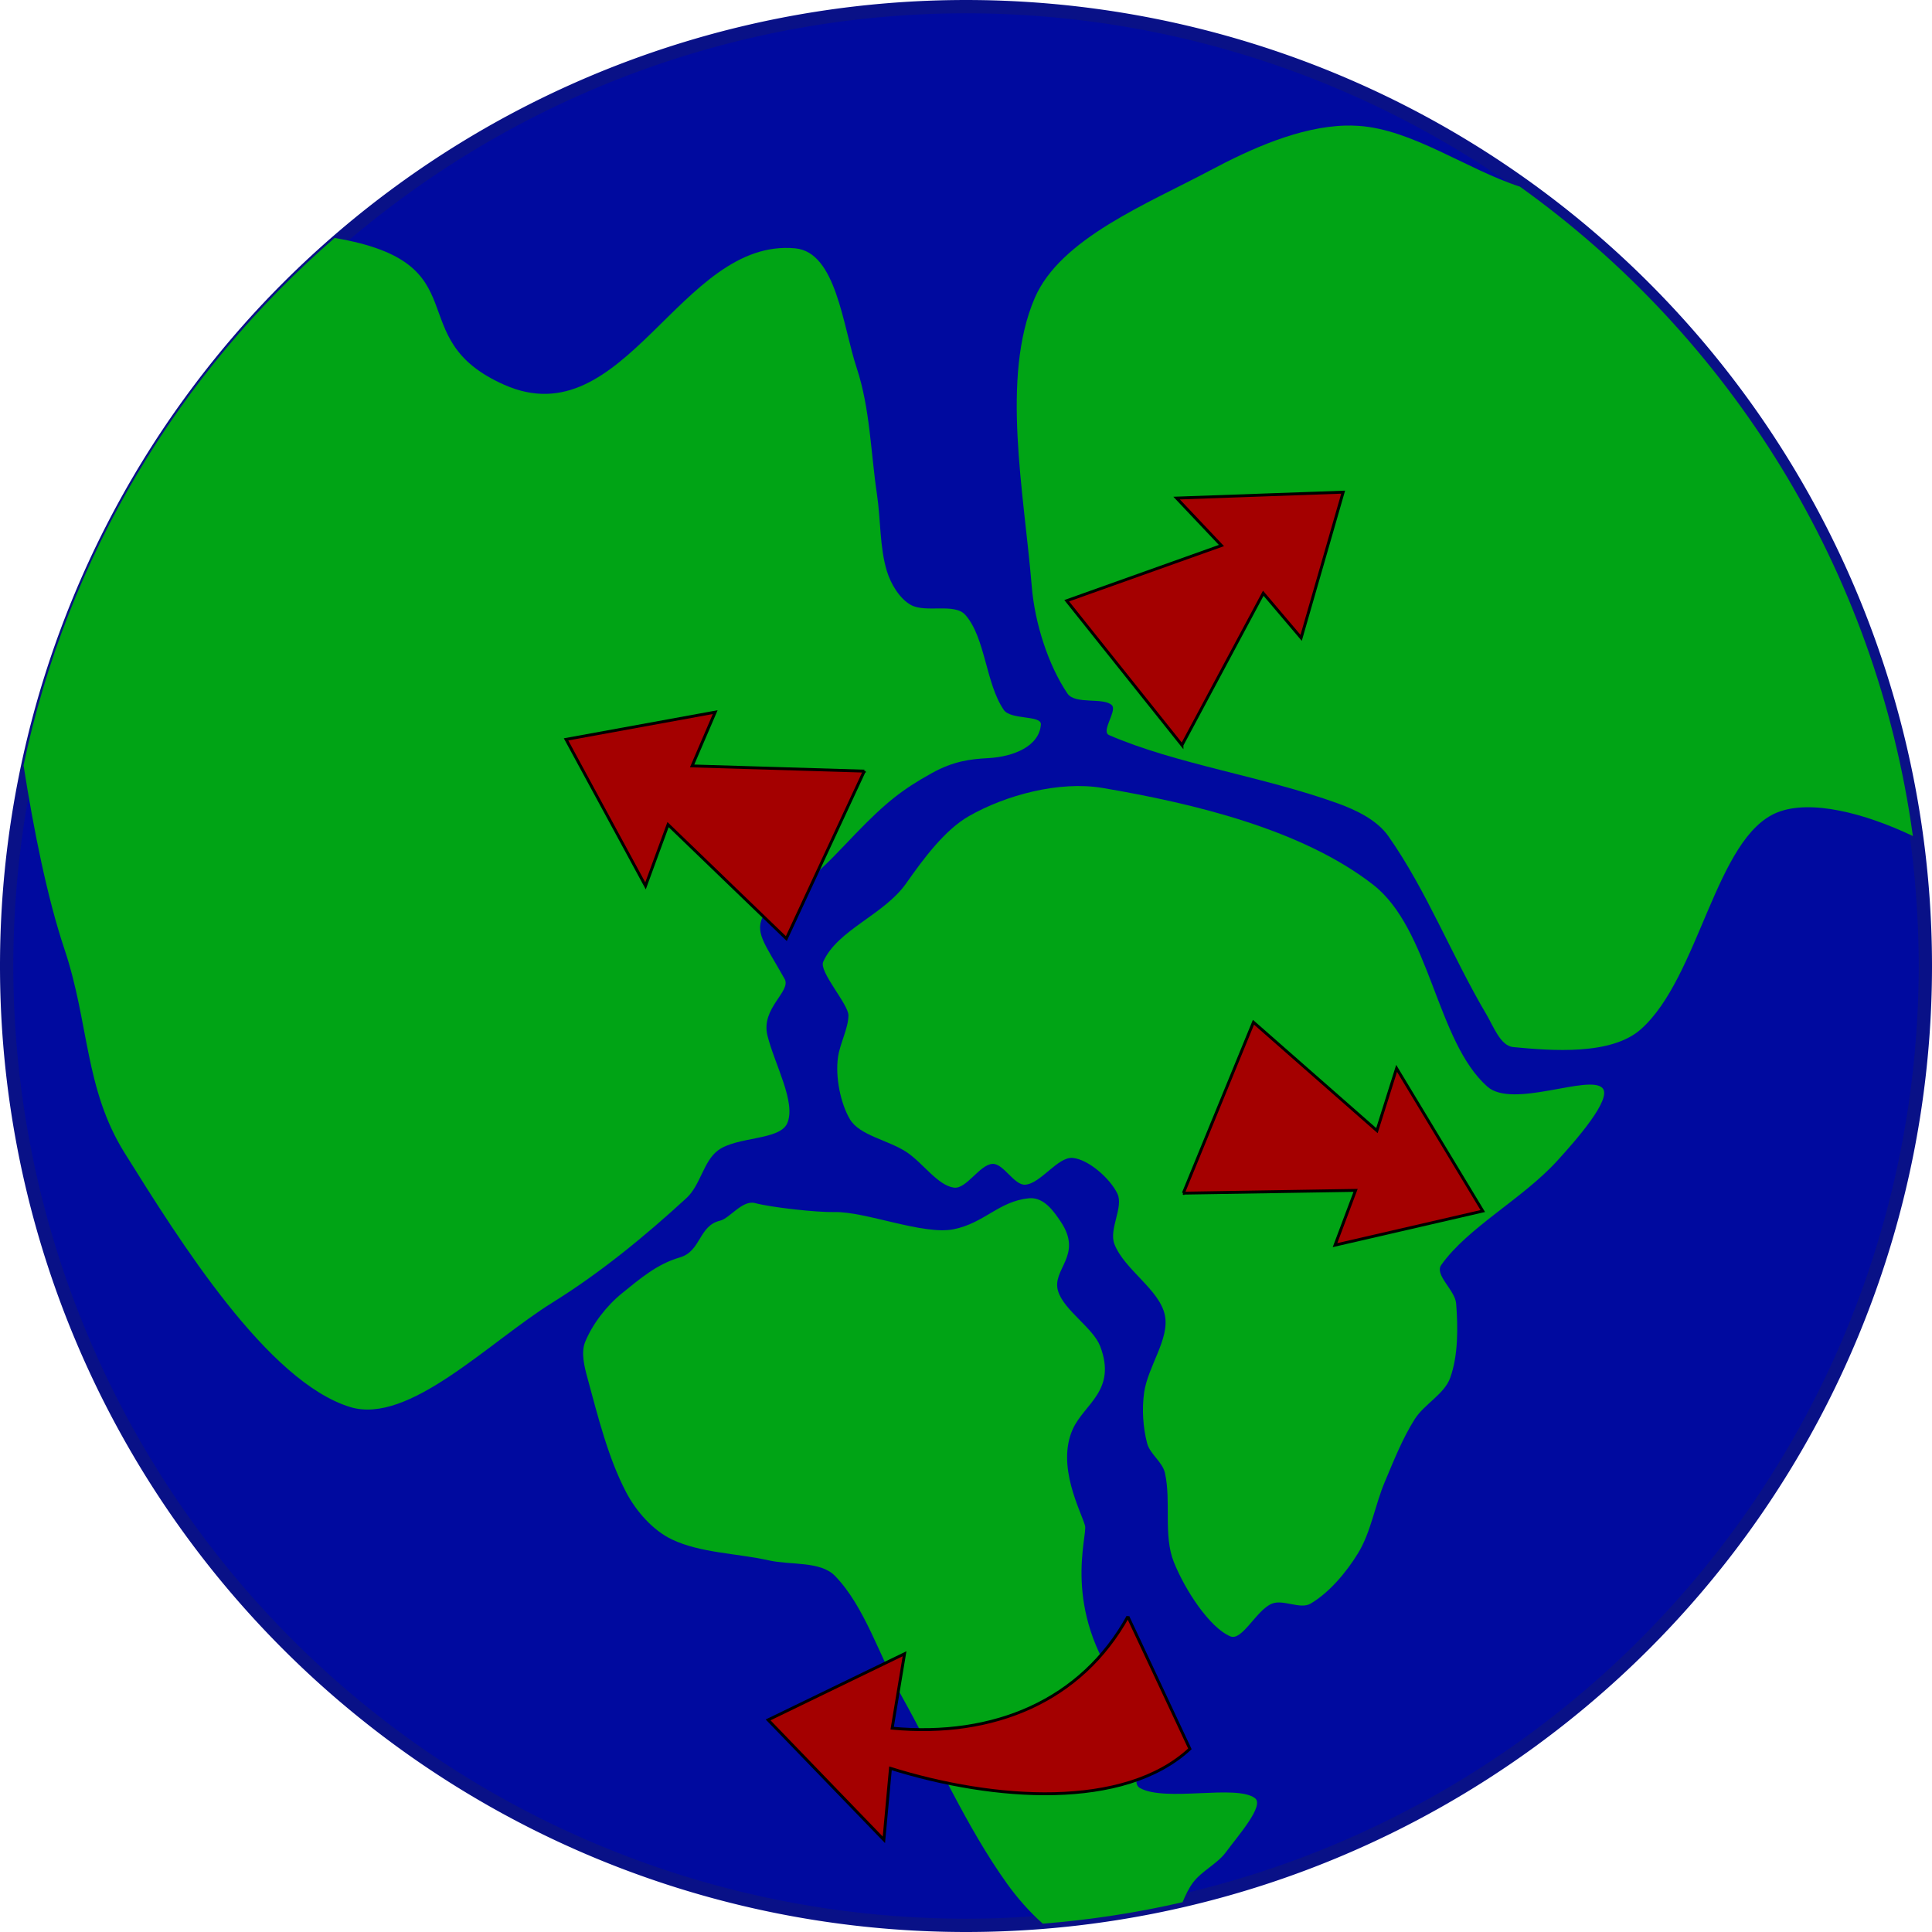 <?xml version="1.0" encoding="UTF-8" standalone="no"?>
<!-- Created with Inkscape (http://www.inkscape.org/) -->
<svg
    xmlns:inkscape="http://www.inkscape.org/namespaces/inkscape"
    xmlns:rdf="http://www.w3.org/1999/02/22-rdf-syntax-ns#"
    xmlns="http://www.w3.org/2000/svg"
    xmlns:cc="http://creativecommons.org/ns#"
    xmlns:dc="http://purl.org/dc/elements/1.1/"
    xmlns:sodipodi="http://sodipodi.sourceforge.net/DTD/sodipodi-0.dtd"
    xmlns:svg="http://www.w3.org/2000/svg"
    xmlns:ns1="http://sozi.baierouge.fr"
    xmlns:xlink="http://www.w3.org/1999/xlink"
    id="svg3136"
    sodipodi:docname="jonadab_Earth_with_continents_breaking_up.svg"
    inkscape:export-filename="C:\joanna\Gfx\drawings_vector\admin\thumbs\jonadab_Earth_with_continents_breaking_up.png"
    viewBox="0 0 667.46 667.46"
    sodipodi:version="0.32"
    inkscape:export-xdpi="26.968025"
    version="1.0"
    inkscape:output_extension="org.inkscape.output.svg.inkscape"
    inkscape:export-ydpi="26.968025"
    inkscape:version="0.46dev+devel"
    sodipodi:docbase="/trex/docs/sarah/church/vbs/beginning/images"
  >
  <sodipodi:namedview
      id="base"
      bordercolor="#666666"
      inkscape:pageshadow="2"
      inkscape:window-y="0"
      pagecolor="#ffffff"
      inkscape:window-height="778"
      inkscape:zoom="0.53878789"
      inkscape:window-x="0"
      showgrid="false"
      borderopacity="1.0"
      inkscape:current-layer="layer1"
      inkscape:cx="372.04724"
      inkscape:cy="526.18109"
      inkscape:window-width="1280"
      inkscape:pageopacity="0"
      inkscape:document-units="px"
  />
  <g
      id="layer1"
      inkscape:label="Layer 1"
      inkscape:groupmode="layer"
      transform="translate(-53.208 -28.173)"
    >
    <path
        id="path3144"
        sodipodi:rx="331.42856"
        sodipodi:ry="331.42856"
        style="stroke-linejoin:round;stroke:#091187;stroke-linecap:round;stroke-width:4.6;fill:#000a9f"
        sodipodi:type="arc"
        d="m667.86 336.65a331.43 331.43 0 1 1 -662.86 0 331.43 331.43 0 1 1 662.86 0z"
        transform="translate(50.508 25.254)"
        sodipodi:cy="336.64789"
        sodipodi:cx="336.42856"
    />
    <path
        id="path4183"
        style="fill-rule:evenodd;fill:#00a415"
        d="m409 442.12c-0.12 0.01-0.25 0.02-0.38 0.04-10.29 1-15.27 8.51-25.9 10.68-10.52 2.15-30.49-6.19-41.28-5.93-6.04 0.14-21.81-1.6-27.38-3.1-4.36-1.17-8.8 5.3-12.06 6.07-7.47 1.74-6.52 10.56-13.94 12.71-7.9 2.3-13.6 7.24-19.97 12.38-5.35 4.32-10.26 10.72-12.75 16.87-1.47 3.65-0.25 8.5 0.85 12.5 3.63 13.29 7.06 27.37 13.34 39.38 3.43 6.55 9.24 13.16 15.78 16.28 9.9 4.72 22.37 4.76 33.53 7.25 7.62 1.7 17.78 0.18 22.82 5.34 10.31 10.59 15.45 27.96 23.25 41.91 12.02 21.51 22.05 44.67 36.21 64.44 3.43 4.79 7.68 9.69 12.35 13.81 16.45-1.3 32.59-3.79 48.28-7.41 1.04-2.47 2.17-4.88 3.66-6.84 3.06-4.06 8.34-6.38 11.34-10.47 4.12-5.61 13.44-16.1 10-18.65-6.48-4.83-30.91 1.45-39.75-3.5-4.02-2.26 3.45-13.57 1.19-18.13-1.95-3.92-4.67-11.89-7.6-15.84-20.75-28.06-11.57-53.19-12.53-56.66-1.35-4.9-10.01-20.59-4.22-33.37 3.96-8.74 15.26-13.33 9.47-28.57-2.42-6.38-12.41-12.33-14.53-19-2.44-7.68 8.79-12.32 0.88-24.09-2.39-3.55-5.67-8.34-10.66-8.1z"
    />
    <path
        id="path5058"
        sodipodi:nodetypes="cssssssssssssssssssssssssssssssss"
        style="fill-rule:evenodd;fill:#00a415"
        d="m591.17 429.23c6.6-7.23 19.09-21.5 15.66-25.15-4.61-4.9-31.02 7.26-39.78-0.51-17.67-15.67-19.71-54.43-39.53-69.81-24.5-19.02-61.89-28.03-93.42-33.37-15.01-2.53-33.58 2.52-46.2 9.76-8.26 4.73-15.65 14.67-21.56 23.1-7.77 11.08-23.76 16.06-28.74 27.2-1.52 3.4 8.72 14.66 8.72 18.48 0 4.4-2.91 9.73-3.59 14.37-1.03 7 0.93 16.21 4.11 21.56 3.32 5.6 13.24 7.18 19.5 11.29 5.71 3.76 10.8 11.55 16.43 12.32 4.29 0.6 8.92-8.02 13.35-8.21 3.78-0.16 7.45 7.47 11.29 7.19 5.4-0.4 11.24-9.74 16.42-9.24 5.43 0.52 12.86 7.06 15.4 12.32 2.25 4.66-3.03 12.31-1.02 17.45 3.46 8.89 15.66 15.71 17.45 24.64 1.64 8.18-5.93 17.68-7.19 26.69-0.79 5.7-0.39 11.97 1.03 17.45 0.97 3.76 5.3 6.45 6.16 10.27 2.22 9.87-0.61 21.58 3.08 30.8 3.84 9.6 12.3 22.61 19.51 25.66 4.08 1.74 9.03-9.11 14.37-11.29 3.9-1.59 9.79 2.08 13.34 0 6.38-3.73 12.35-10.76 16.43-17.45 4.48-7.34 5.83-16.57 9.24-24.64 3.09-7.33 6.07-14.88 10.27-21.56 3.33-5.3 10.29-8.72 12.32-14.37 2.76-7.69 2.71-17.31 2.05-25.67-0.37-4.64-7.58-9.89-5.13-13.34 9.19-12.98 28.06-22.8 40.03-35.94z"
    />
    <path
        id="path5063"
        style="fill-rule:evenodd;fill:#00a415"
        d="m168.81 110.38c-53.72 46.55-92.326 110.09-107.47 182.21 3.53 22.48 8.203 45.78 14.16 63.57 8.521 25.43 6.923 48.16 20.75 70.31 19.08 30.56 49.44 79.11 77.97 87.81 20.22 6.17 47.74-22.35 69.94-36.16 16.53-10.28 31.99-22.98 46.25-36.09 4.79-4.41 5.83-12.7 10.87-16.44 6.56-4.86 21.34-3.39 23.91-9.37 3.11-7.24-4.35-20.26-6.85-30.31-2.34-9.45 8.33-15.27 5.94-19.53-6.92-12.36-10.82-16.33-6.97-22.47 1.86-2.96 11.97-9.47 15.07-11.79 5.27-3.93 11.71-11.05 16.5-16 10.34-10.69 16.01-15.18 26.28-20.87 7.47-4.14 13.33-4.83 19.43-5.16 8.95-0.48 17.7-4.2 18.22-11.62 0.23-3.3-10.38-1.5-12.81-5.03-6.26-9.09-6.34-24.97-13.28-32.82-3.76-4.25-13.66-0.58-18.84-3.46-3.86-2.15-6.9-7.21-8.26-11.63-2.53-8.28-2.12-17.69-3.43-26.5-2.17-14.59-2.41-29.86-7-43.69-4.83-14.53-7.05-40.04-21.25-41.37-39.68-3.73-58.79 65.61-100.5 47.15-36.5-16.14-7.59-42.11-58.63-50.74z"
    />
    <path
        id="path5090"
        style="fill-rule:evenodd;fill:#00a415"
        d="m517.94 71.562c-15.76 0.445-32.54 7.969-46.69 15.5-21.75 11.574-51.78 23.548-60.59 44.128-11.72 27.33-3.71 66.88-1 99.59 1.05 12.8 5.75 27.26 12.31 36.97 2.68 3.97 12.5 1.19 15.41 4.09 0.09 0.1 0.16 0.23 0.21 0.35 0.93 2.06-3.04 7.51-1.84 9.43 0.13 0.2 0.33 0.39 0.59 0.5 23.12 10.04 53.34 14.31 79.04 23.6 6.47 2.34 13.56 5.77 17.46 11.31 13.21 18.75 21.98 41.47 33.88 61.59 2.47 4.18 4.86 10.86 9.25 11.29 13.4 1.29 33.93 2.89 44.12-6.16 20.27-17.98 25.77-66.46 47.22-74.94 11.48-4.53 30.13 0.27 46.75 8.19-12.65-92.3-63.35-172.53-135.75-224.34-0.01-0.007-0.02-0.001-0.03-0.004-18.35-5.984-37.21-19.786-55.72-21-1.53-0.1-3.07-0.137-4.62-0.094z"
    />
    <path
        id="path5222"
        sodipodi:nodetypes="cccccccc"
        style="fill-rule:evenodd;stroke:#000000;stroke-width:1px;fill:#a40000"
        d="m442.86 586.65c-16.03 29.02-46.21 41.87-81.43 38.57l4.28-25.71-47.14 22.85 40 41.43 2.27-24.7c35.83 11.22 80.75 14.37 103.45-6.73l-21.43-45.71z"
    />
    <path
        id="path5224"
        sodipodi:nodetypes="cccccccc"
        style="fill-rule:evenodd;stroke:#000000;stroke-width:1px;fill:#a40000"
        d="m351.81 294.58l-59.49-1.8 7.98-18.58-51.54 9.41 27.46 50.62 7.78-21.18 40.87 39.39 26.94-57.86z"
    />
    <path
        id="path5226"
        sodipodi:nodetypes="cccccccc"
        style="fill-rule:evenodd;stroke:#000000;stroke-width:1px;fill:#a40000"
        d="m461.55 285.59l28.09-52.47 13.08 15.42 14.52-50.34-57.55 2.05 15.5 16.39-53.46 19.07 39.82 49.88z"
    />
    <path
        id="path5228"
        sodipodi:nodetypes="cccccccc"
        style="fill-rule:evenodd;stroke:#000000;stroke-width:1px;fill:#a40000"
        d="m462.02 440.38l59.51-0.96-7.11 18.92 51.05-11.78-29.77-49.3-6.8 21.52-42.65-37.45-24.23 59.05z"
    />
  </g
  >
</svg
>
